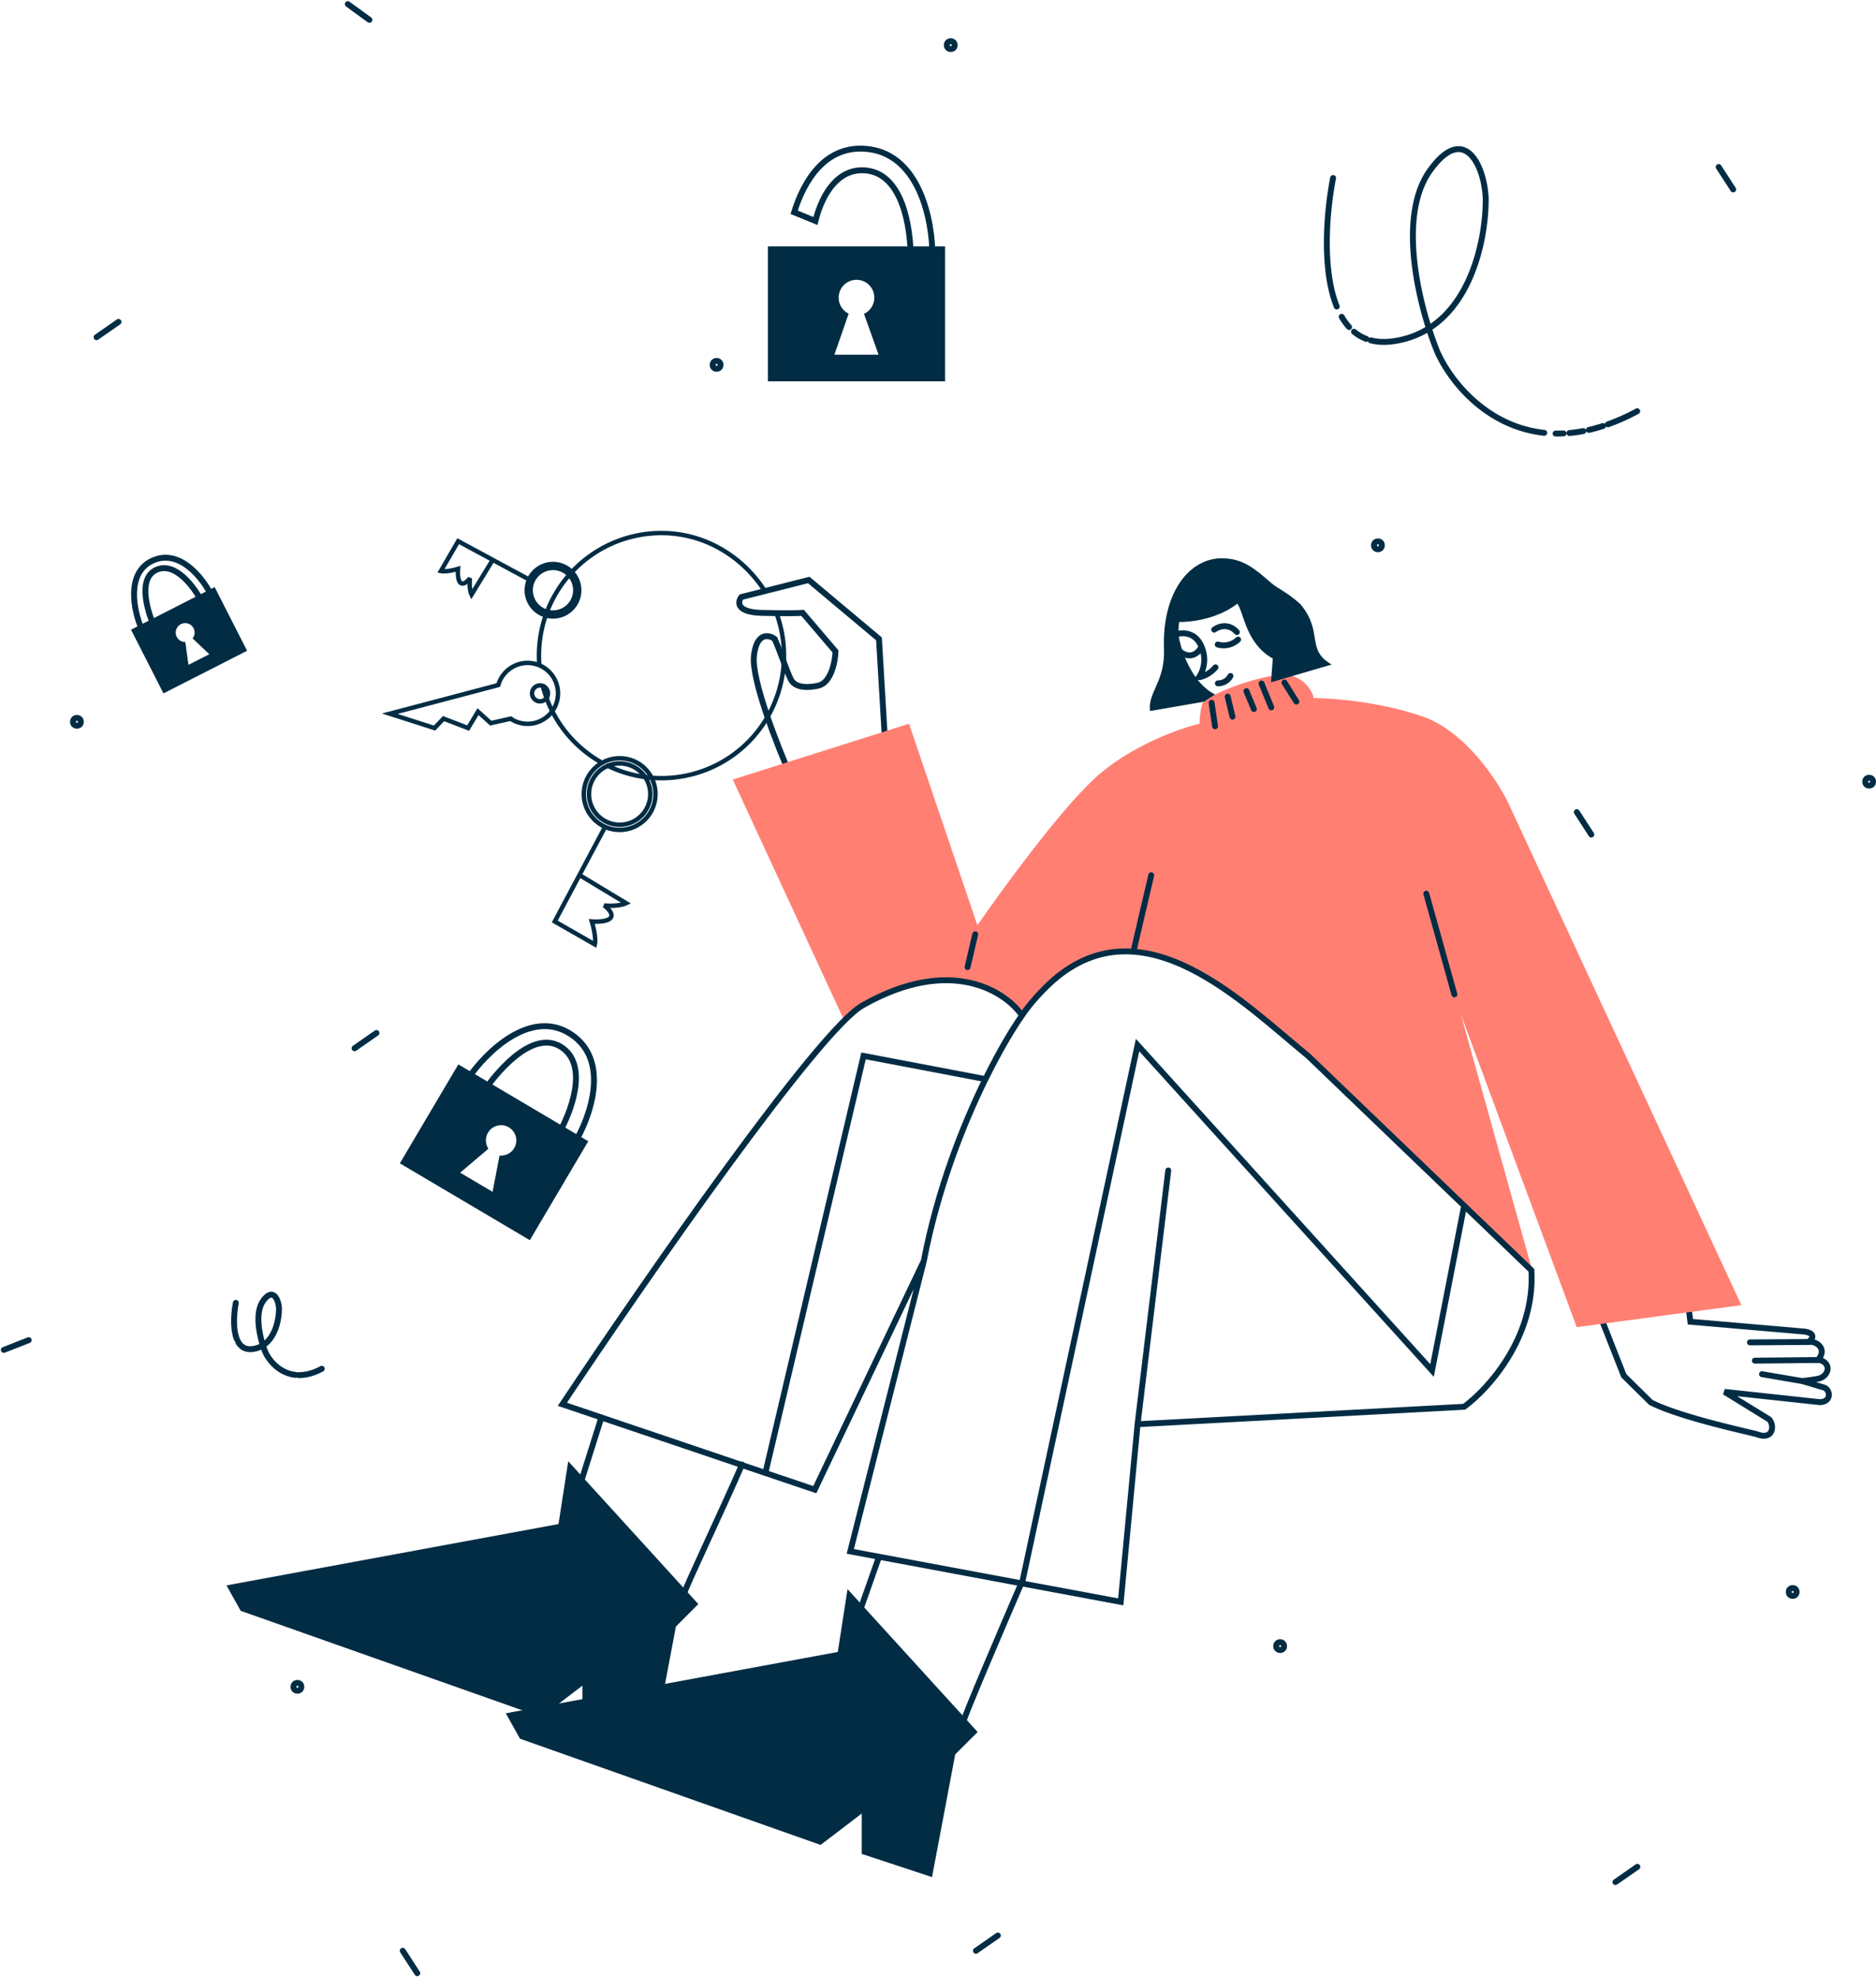 <svg xmlns="http://www.w3.org/2000/svg" width="2547.535" height="2684.476" viewBox="0 0 2547.535 2684.476">
  <g id="Page-1" transform="translate(0.394 1.104)">
    <g id="_10" data-name="10" transform="translate(4 4)">
      <circle id="Oval" cx="5.331" cy="5.331" r="5.331" transform="translate(1679.579 1213.899)" fill="none" stroke="#012c44" stroke-width="8"/>
      <circle id="Oval-2" data-name="Oval" cx="5.331" cy="5.331" r="5.331" transform="translate(1281.339 50.854)" fill="none" stroke="#012c44" stroke-width="8"/>
      <circle id="Oval-3" data-name="Oval" cx="5.331" cy="5.331" r="5.331" transform="translate(94.723 969.519)" fill="none" stroke="#012c44" stroke-width="8"/>
      <circle id="Oval-4" data-name="Oval" cx="5.331" cy="5.331" r="5.331" transform="translate(1861.459 729.92)" fill="none" stroke="#012c44" stroke-width="8"/>
      <circle id="Oval-5" data-name="Oval" cx="5.331" cy="5.331" r="5.331" transform="translate(2528.479 1050.799)" fill="none" stroke="#012c44" stroke-width="8"/>
      <circle id="Oval-6" data-name="Oval" cx="5.331" cy="5.331" r="5.331" transform="translate(394.157 2279.689)" fill="none" stroke="#012c44" stroke-width="8"/>
      <circle id="Oval-7" data-name="Oval" cx="5.331" cy="5.331" r="5.331" transform="translate(963.379 484.92)" fill="none" stroke="#012c44" stroke-width="8"/>
      <circle id="Oval-8" data-name="Oval" cx="5.331" cy="5.331" r="5.331" transform="translate(2424.679 2150.919)" fill="none" stroke="#012c44" stroke-width="8"/>
      <circle id="Oval-9" data-name="Oval" cx="5.331" cy="5.331" r="5.331" transform="translate(1728.649 2224.429)" fill="none" stroke="#012c44" stroke-width="8"/>
      <line id="Path" x2="29.36" y2="21.35" transform="translate(2174.62 1711.77)" fill="none" stroke="#012c44" stroke-linecap="round" stroke-width="8"/>
      <line id="Path-2" data-name="Path" x2="29.36" y2="21.354" transform="translate(467.888 0.484)" fill="none" stroke="#012c44" stroke-linecap="round" stroke-width="8"/>
      <line id="Path-3" data-name="Path" x1="29.79" y2="20.75" transform="translate(1320.88 2622.63)" fill="none" stroke="#012c44" stroke-linecap="round" stroke-width="8"/>
      <line id="Path-4" data-name="Path" x1="29.79" y2="20.75" transform="translate(2189.3 2529.38)" fill="none" stroke="#012c44" stroke-linecap="round" stroke-width="8"/>
      <line id="Path-5" data-name="Path" x1="29.789" y2="20.75" transform="translate(126.721 431.953)" fill="none" stroke="#012c44" stroke-linecap="round" stroke-width="8"/>
      <line id="Path-6" data-name="Path" x1="29.789" y2="20.75" transform="translate(477.071 1397.33)" fill="none" stroke="#012c44" stroke-linecap="round" stroke-width="8"/>
      <line id="Path-7" data-name="Path" y1="13.28" x2="33.79" transform="translate(0.792 1814.35)" fill="none" stroke="#012c44" stroke-linecap="round" stroke-width="8"/>
      <line id="Path-8" data-name="Path" x2="19.75" y2="30.462" transform="translate(2329.47 221.627)" fill="none" stroke="#012c44" stroke-linecap="round" stroke-width="8"/>
      <line id="Path-9" data-name="Path" x2="19.75" y2="30.47" transform="translate(2136.84 1097.49)" fill="none" stroke="#012c44" stroke-linecap="round" stroke-width="8"/>
      <line id="Path-10" data-name="Path" x2="19.748" y2="30.46" transform="translate(542.511 2643.38)" fill="none" stroke="#012c44" stroke-linecap="round" stroke-width="8"/>
      <path id="Shape" d="M1805.88,236.593c-9.34,48.442-14.93,124.959,4.96,174.447m408.02,142.165a286.946,286.946,0,0,1-39.76,17.81M1817.58,425.006a80.567,80.567,0,0,0,10.02,13.863m6.66,6.378a58.716,58.716,0,0,0,16.86,9.807m6.04,1.91c8.87,2.309,18.96,2.836,30.38,1.236,102.27-14.317,126.34-135.622,125.59-194.486-2.08-44.727-29.34-102.1-75.76-37.142s-12.29,191.852,10.58,247.18c18.79,40.99,67.82,100.506,144.68,108.791m15.42.949q5.3.086,10.74-.158m8-.537q9.21-.822,18.86-2.635m7.66-1.6q9.375-2.144,19.14-5.291" fill="none" stroke="#012c44" stroke-linecap="round" stroke-width="8" fill-rule="evenodd"/>
      <path id="Shape-2" data-name="Shape" d="M315.87,1763.75c-2.639,13.69-4.22,35.31,1.4,49.29m115.3,40.17a81.791,81.791,0,0,1-11.237,5.04m-102.156-41.26a23,23,0,0,0,2.831,3.92m1.882,1.8a16.628,16.628,0,0,0,4.763,2.77m1.706.54a21.952,21.952,0,0,0,8.586.35c28.9-4.05,35.7-38.33,35.489-54.96-.587-12.64-8.291-28.85-21.407-10.5s-3.473,54.22,2.988,69.85c5.312,11.59,19.166,28.4,40.883,30.75m4.358.26c1,.02,2.009,0,3.036-.04m2.259-.15c1.736-.16,3.513-.4,5.331-.75m2.164-.45q2.649-.6,5.41-1.5" fill="none" stroke="#012c44" stroke-linecap="round" stroke-width="8" fill-rule="evenodd"/>
      <path id="Path-11" data-name="Path" d="M1292.74,2376.81l30.46-30.47-176.69-193.95-13.2,85.3-450.864,83.27,19.294,34.52,408.21,144.2,55.85-42.65v54.83l95.46,31.48Z" fill="#012c44"/>
      <path id="Path-12" data-name="Path" d="M913.46,2203.16l30.47-30.46L767.238,1978.75l-13.2,85.3-450.864,83.26,19.294,34.53,408.214,144.19,55.849-42.65v54.84l95.45,31.48Z" fill="#012c44"/>
      <path id="Shape-3" data-name="Shape" d="M1303.91,2332.13c.81-6.5,52.46-127.28,78.19-186.85m-218.33,35.54,25.39-72.1" fill="none" stroke="#012c44" stroke-linecap="round" stroke-width="8" fill-rule="evenodd"/>
      <path id="Shape-4" data-name="Shape" d="M924.63,2158.48c.82-6.5,52.9-115.68,78.63-175.25M784.5,2007.18l27.59-87.35" fill="none" stroke="#012c44" stroke-linecap="round" stroke-width="8" fill-rule="evenodd"/>
      <path id="Path-13" data-name="Path" d="M2288.48,1768.14l2.61,21.23,151.79,13.09c14.73.87,18.15,7.64,8.27,14.51,10.29-2.37,26.79,8.93,13.13,24.38,9.05-.11,18.57,9.5,9.54,20.3a17.3,17.3,0,0,1-8.06,4.8c-4.19,1.14-16.86,2.75-22.67,3.41l29.24,8.78c9.04,2.71,10.88,20.1-5.96,19.85l-128.92-13.93,60.57,37.31c7.5,7.92,5.73,28.67-16.33,20.35-10.59-3.18-102.62-22.39-144.24-43.3l-36.81-36.3-42.21-107.2" fill="none" stroke="#012c44" stroke-width="8" fill-rule="evenodd"/>
      <path id="Path-14" data-name="Path" d="M1198.6,1021.06l-9.37-158.8L1093.84,782.3,1002.3,805.46c-5.14,6.8-6.84,20.623,27.57,21.505s51.47.368,55.69,0l44.67,52.385c-.55,13.78-5.96,42.35-23.16,46.32-2.7.62-29.78,7.17-37.5-8.27-6.17-12.36-14.33-38.05-22.05-55.145-7.91-5.7-24.6-9.043-28.12,23.155s31.98,122.6,50.17,163.77" fill="none" stroke="#012c44" stroke-linecap="round" stroke-width="8" fill-rule="evenodd"/>
      <path id="Shape-5" data-name="Shape" d="M2451.75,1816.86l-79.79.53m93.25,23.92-86.58.88m67.99,28.35-58.31-9.97" fill="none" stroke="#012c44" stroke-linecap="round" stroke-width="8" fill-rule="evenodd"/>
      <path id="Path-15" data-name="Path" d="M1740.05,911.09c25.84.8,38.31,22.98,39.48,31.56,25.35,0,90.44,5,148,25.01s101.46,86.55,116.22,117.33l316.58,681.85-223.6,29.89-157.18-424.27,96.94,347.67c-120.35-118.35-386.06-379-484.35-421.51s-178.83,31.52-206.82,73.84c-8.39-8.85-28.97-27.92-44.14-33.41-93.8-33.22-171.8,13.84-199.07,41.52L990.67,1053.26l239.37-75.78,92.82,273.63c32.57-47.22,109.67-152.9,157.55-197.85s116.05-69.24,144.15-75.78c.01-5.05.71-17.46,3.54-26.75C1631.63,939.12,1707.74,910.08,1740.05,911.09Z" fill="#ff8073"/>
      <path id="Shape-6" data-name="Shape" d="M1970.6,1344.93l-38.14-136.78m-397.18,76.28,23.67-101.27" fill="none" stroke="#012c44" stroke-linecap="round" stroke-width="8" fill-rule="evenodd"/>
      <line id="Path-16" data-name="Path" x1="10.45" y2="44.58" transform="translate(1309.48 1263.38)" fill="none" stroke="#012c44" stroke-linecap="round" stroke-width="8"/>
      <path id="Path-17" data-name="Path" d="M1803.94,897.1l-82.36,24.13,2.43-32.18c-36.95-21.078-38.82-61.484-48.14-74.542-28.79,22.134-66.41,25.163-78.95,24.8-1.51,7.84-.82,17.44-.29,21.26,3.56,19.664,18.3,62,49.04,77.294-3.74,2.24-11.93,7.3-14.84,9.62l-73.48,12.74c-3.48-25.33,20.58-39.64,18.94-84.4-2.83-76.992,34.79-123.452,79.22-122.985,28.13.3,44.29,14.307,65.22,32.6,11.03,9.634,21.41,12.192,40.8,29.734C1793.32,853.131,1768.3,876.79,1803.94,897.1Z" fill="#012c44"/>
      <path id="Shape-7" data-name="Shape" d="M1640.89,948.98l4.73,31.99m17.12-40.33,6.53,27.26m18.93-34.69,10.14,24.33m10.36-34.7,13.29,32.45m17.8-33.8,16.22,25.91" fill="none" stroke="#012c44" stroke-linecap="round" stroke-width="8" fill-rule="evenodd"/>
      <path id="Path-18" data-name="Path" d="M1595.91,855.233c9.28-1.916,20.59.561,27.55,10.708,9.41,13.709,10.35,33.669.34,48.389,1.26.09,13.58-2.68,22.38-13.41" fill="none" stroke="#012c44" stroke-linecap="round" stroke-width="8" fill-rule="evenodd"/>
      <path id="Path-19" data-name="Path" d="M1644.43,849.731c5.51-4.2,19.39-9.424,30.82,3.3" fill="none" stroke="#012c44" stroke-linecap="round" stroke-width="8" fill-rule="evenodd"/>
      <path id="Path-20" data-name="Path" d="M1649.46,922.66c3.88.14,12.73-1.66,17.03-10.05" fill="none" stroke="#012c44" stroke-linecap="round" stroke-width="8" fill-rule="evenodd"/>
      <path id="Path-21" data-name="Path" d="M1649.28,869.94a28.588,28.588,0,0,0,27.62-6.691" fill="none" stroke="#012c44" stroke-linecap="round" stroke-width="8" fill-rule="evenodd"/>
      <path id="Path-22" data-name="Path" d="M1597.99,879.33c5.26,4.84,18.26,10.78,28.1-4.2" fill="none" stroke="#012c44" stroke-linecap="round" stroke-width="8" fill-rule="evenodd"/>
      <path id="Shape-8" data-name="Shape" d="M1383.44,1373.53c4.77-7.48,19.84-27.42,41.96-47.32,123.38-108.13,259.82,31.47,346.57,102.24l211.87,203.4m-600.4-258.32c-22.29-32.63-96.53-81.18-215.17-14.42-59.04,30.9-297.25,374.42-408.979,542.32l275.689,93.26m348.46-621.16c-12.23,17.34-30.27,47.21-49.59,86.43m-83.72,246.83-148.1,310.58-67.05-22.68m215.15-287.9-99.86,394.36,233.17,43.52m-133.31-437.88c18.7-97.48,52.83-184.11,83.72-246.83m206.54,468.55-22.84,241.18-134.11-25.02m156.95-216.16,443.45-23.7c32.71-23.92,96.77-94.46,91.37-185.24l-91.37-87.72m-443.45,296.66,41.68-344.5m-198.63,560.66,156.95-730.94,399.88,441.85,43.57-223.73m-649.99-171.89-165.58-31.51-133.29,566.24" fill="none" stroke="#012c44" stroke-linecap="round" stroke-width="8" fill-rule="evenodd"/>
      <path id="Shape-9" data-name="Shape" d="M1031.48,798.73a3,3,0,1,0,5.06-3.225Zm25.78,86.24a163.383,163.383,0,0,1-163.38,163.38v6a169.375,169.375,0,0,0,169.38-169.38ZM893.88,721.584c57.9,0,108.56,31.587,137.6,77.146l5.06-3.225c-30.03-47.114-82.51-79.921-142.66-79.921Zm153.57,107.487a163,163,0,0,1,9.81,55.9h6a169.152,169.152,0,0,0-10.17-57.952ZM730.971,897.55q-.474-6.225-.477-12.58h-6q0,6.57.494,13.03Zm81.959,129.37a163.672,163.672,0,0,1-77.91-103.6l-5.833,1.4a169.684,169.684,0,0,0,80.763,107.41Zm80.95,21.43a162.738,162.738,0,0,1-73.4-17.37l-2.7,5.36a168.769,168.769,0,0,0,76.1,18.01ZM730.494,884.97a163.18,163.18,0,0,1,8.73-52.833l-5.678-1.939a169.16,169.16,0,0,0-9.052,54.772Zm10.517-57.8A163.451,163.451,0,0,1,893.88,721.584v-6A169.446,169.446,0,0,0,735.4,825.046Z" fill="#012c44"/>
      <circle id="Oval-10" data-name="Oval" cx="48.693" cy="48.693" r="48.693" transform="translate(788.367 1024.297)" fill="none" stroke="#012c44" stroke-width="6"/>
      <circle id="Oval-11" data-name="Oval" cx="35.597" cy="35.597" r="35.597" transform="matrix(-0.006, 1, -1, -0.006, 782.354, 760.844)" fill="none" stroke="#012c44" stroke-width="6"/>
      <circle id="Oval-12" data-name="Oval" cx="41.635" cy="41.635" r="41.635" transform="translate(795.425 1031.355)" fill="none" stroke="#012c44" stroke-width="6"/>
      <circle id="Oval-13" data-name="Oval" cx="30.327" cy="30.327" r="30.327" transform="matrix(-0.006, 1, -1, -0.006, 777.052, 766.083)" fill="none" stroke="#012c44" stroke-width="6"/>
      <path id="Path-23" data-name="Path" d="M672.213,925.16a41.342,41.342,0,1,1,17,45.59" fill="none" stroke="#012c44" stroke-width="6" fill-rule="evenodd"/>
      <path id="Shape-10" data-name="Shape" d="M673.225,927.8a3,3,0,1,0-1.533-5.8ZM524.966,963.86l-.766-2.9-9.92,2.62,9.769,3.14Zm60.712,19.5-.917,2.85,1.787.58,1.3-1.36Zm12.254-12.81,1.074-2.81-1.863-.71-1.379,1.44Zm33.419,12.81-1.073,2.8,2.35.9,1.3-2.16Zm13.368-22.28,2.011-2.23-2.707-2.44-1.876,3.12Zm17.267,15.59-2.011,2.23,1.152,1.04,1.515-.34Zm27.978-3.2a3,3,0,1,0-1.313-5.85ZM671.692,922,524.2,960.96l1.532,5.8L673.225,927.8ZM524.049,966.72l60.712,19.49,1.834-5.71-60.712-19.49Zm63.8,18.71L600.1,972.62l-4.336-4.15L583.51,981.28Zm9.012-12.08,33.42,12.81,2.147-5.61-33.419-12.81Zm37.066,11.55,13.368-22.28-5.145-3.09-13.368,22.28Zm8.784-21.6,17.267,15.6L664,974.45l-17.267-15.6Zm19.934,16.3,27.322-6.13-1.313-5.85-27.322,6.12Z" fill="#012c44"/>
      <path id="Shape-11" data-name="Shape" d="M816.04,1119.84l-33.55,63.06m0,0-33.543,63.06,54.463,31.17c2.26-10.47-4.14-31.17-4.14-31.17s27.28,2.25,26.71-8.7c-.33-6.4-9.94-13.05-9.94-13.05s19.28,1.99,29.82-3.1Z" fill="none" stroke="#012c44" stroke-width="6" fill-rule="evenodd"/>
      <path id="Shape-12" data-name="Shape" d="M711.656,780.331l-46.932-25.324m0,0-46.933-25.325-23.518,40.524c7.806,1.736,23.3-2.953,23.3-2.953s-1.807,20.362,6.376,19.984c4.777-.221,9.784-7.365,9.784-7.365s-1.568,14.384,2.188,22.279Z" fill="none" stroke="#012c44" stroke-width="6" fill-rule="evenodd"/>
      <circle id="Oval-14" data-name="Oval" cx="10.847" cy="10.847" r="10.847" transform="translate(718.064 925.423)" fill="none" stroke="#012c44" stroke-width="6"/>
      <path id="Combined-Shape" d="M1279,329.424V512.6H1038.38V329.424Zm-120.31,45.369a24.212,24.212,0,0,0-10.658,45.949h0l-19.342,55.763h60l-19.827-55.532a24.212,24.212,0,0,0-10.173-46.181Z" fill="#012c44"/>
      <path id="Path-24" data-name="Path" d="M1261.71,343.269c.64-47.349-17.15-142.944-93.42-146.528-52.12-2.449-80.52,42.176-94.29,86.336l28.9,11.84c9.51-38.332,31.83-72.062,68.4-68.63,51.48,4.829,60.76,80.937,60.98,116.982Z" fill="none" stroke="#012c44" stroke-width="8" fill-rule="evenodd"/>
      <path id="Combined-Shape-2" data-name="Combined-Shape" d="M287.1,791.966l44.045,86.453L217.587,936.275l-44.045-86.453ZM258.477,847.91a12.822,12.822,0,1,0-11.227,18.644h0l4.277,30.975,28.321-14.43-22.713-21.444A12.824,12.824,0,0,0,258.477,847.91Z" fill="#012c44"/>
      <path id="Path-25" data-name="Path" d="M202.951,755.964c-36.858,16.648-25.5,68.653-15.216,92.575l16.022-5.881c-9.209-21.808-20.854-64.22,5.348-74.614,25.455-10.1,50.509,24.729,59.277,41.69l13.891-7.078C271.19,780.156,239.809,739.317,202.951,755.964Z" fill="none" stroke="#012c44" stroke-width="8" fill-rule="evenodd"/>
      <path id="Combined-Shape-3" data-name="Combined-Shape" d="M618.014,1439.96l176.469,104.322-79.419,134.343L538.6,1574.3Zm68.565,85.436a20.627,20.627,0,0,0-27.74,29.075h0l-38.363,32.509L664.485,1613l9.53-49.325a20.627,20.627,0,0,0,12.565-38.279Z" fill="#012c44"/>
      <path id="Path-26" data-name="Path" d="M770.816,1398.98c-54.383-35.7-115.209,24.56-138.824,59.15l21.8,16.69c21.673-31.31,69.224-83.69,105.928-57.07,35.661,25.86,9.967,89.9-5.5,116.43l21.586,12.76C796.8,1512.5,825.2,1434.67,770.816,1398.98Z" fill="none" stroke="#012c44" stroke-width="8" fill-rule="evenodd"/>
    </g>
  </g>
</svg>

